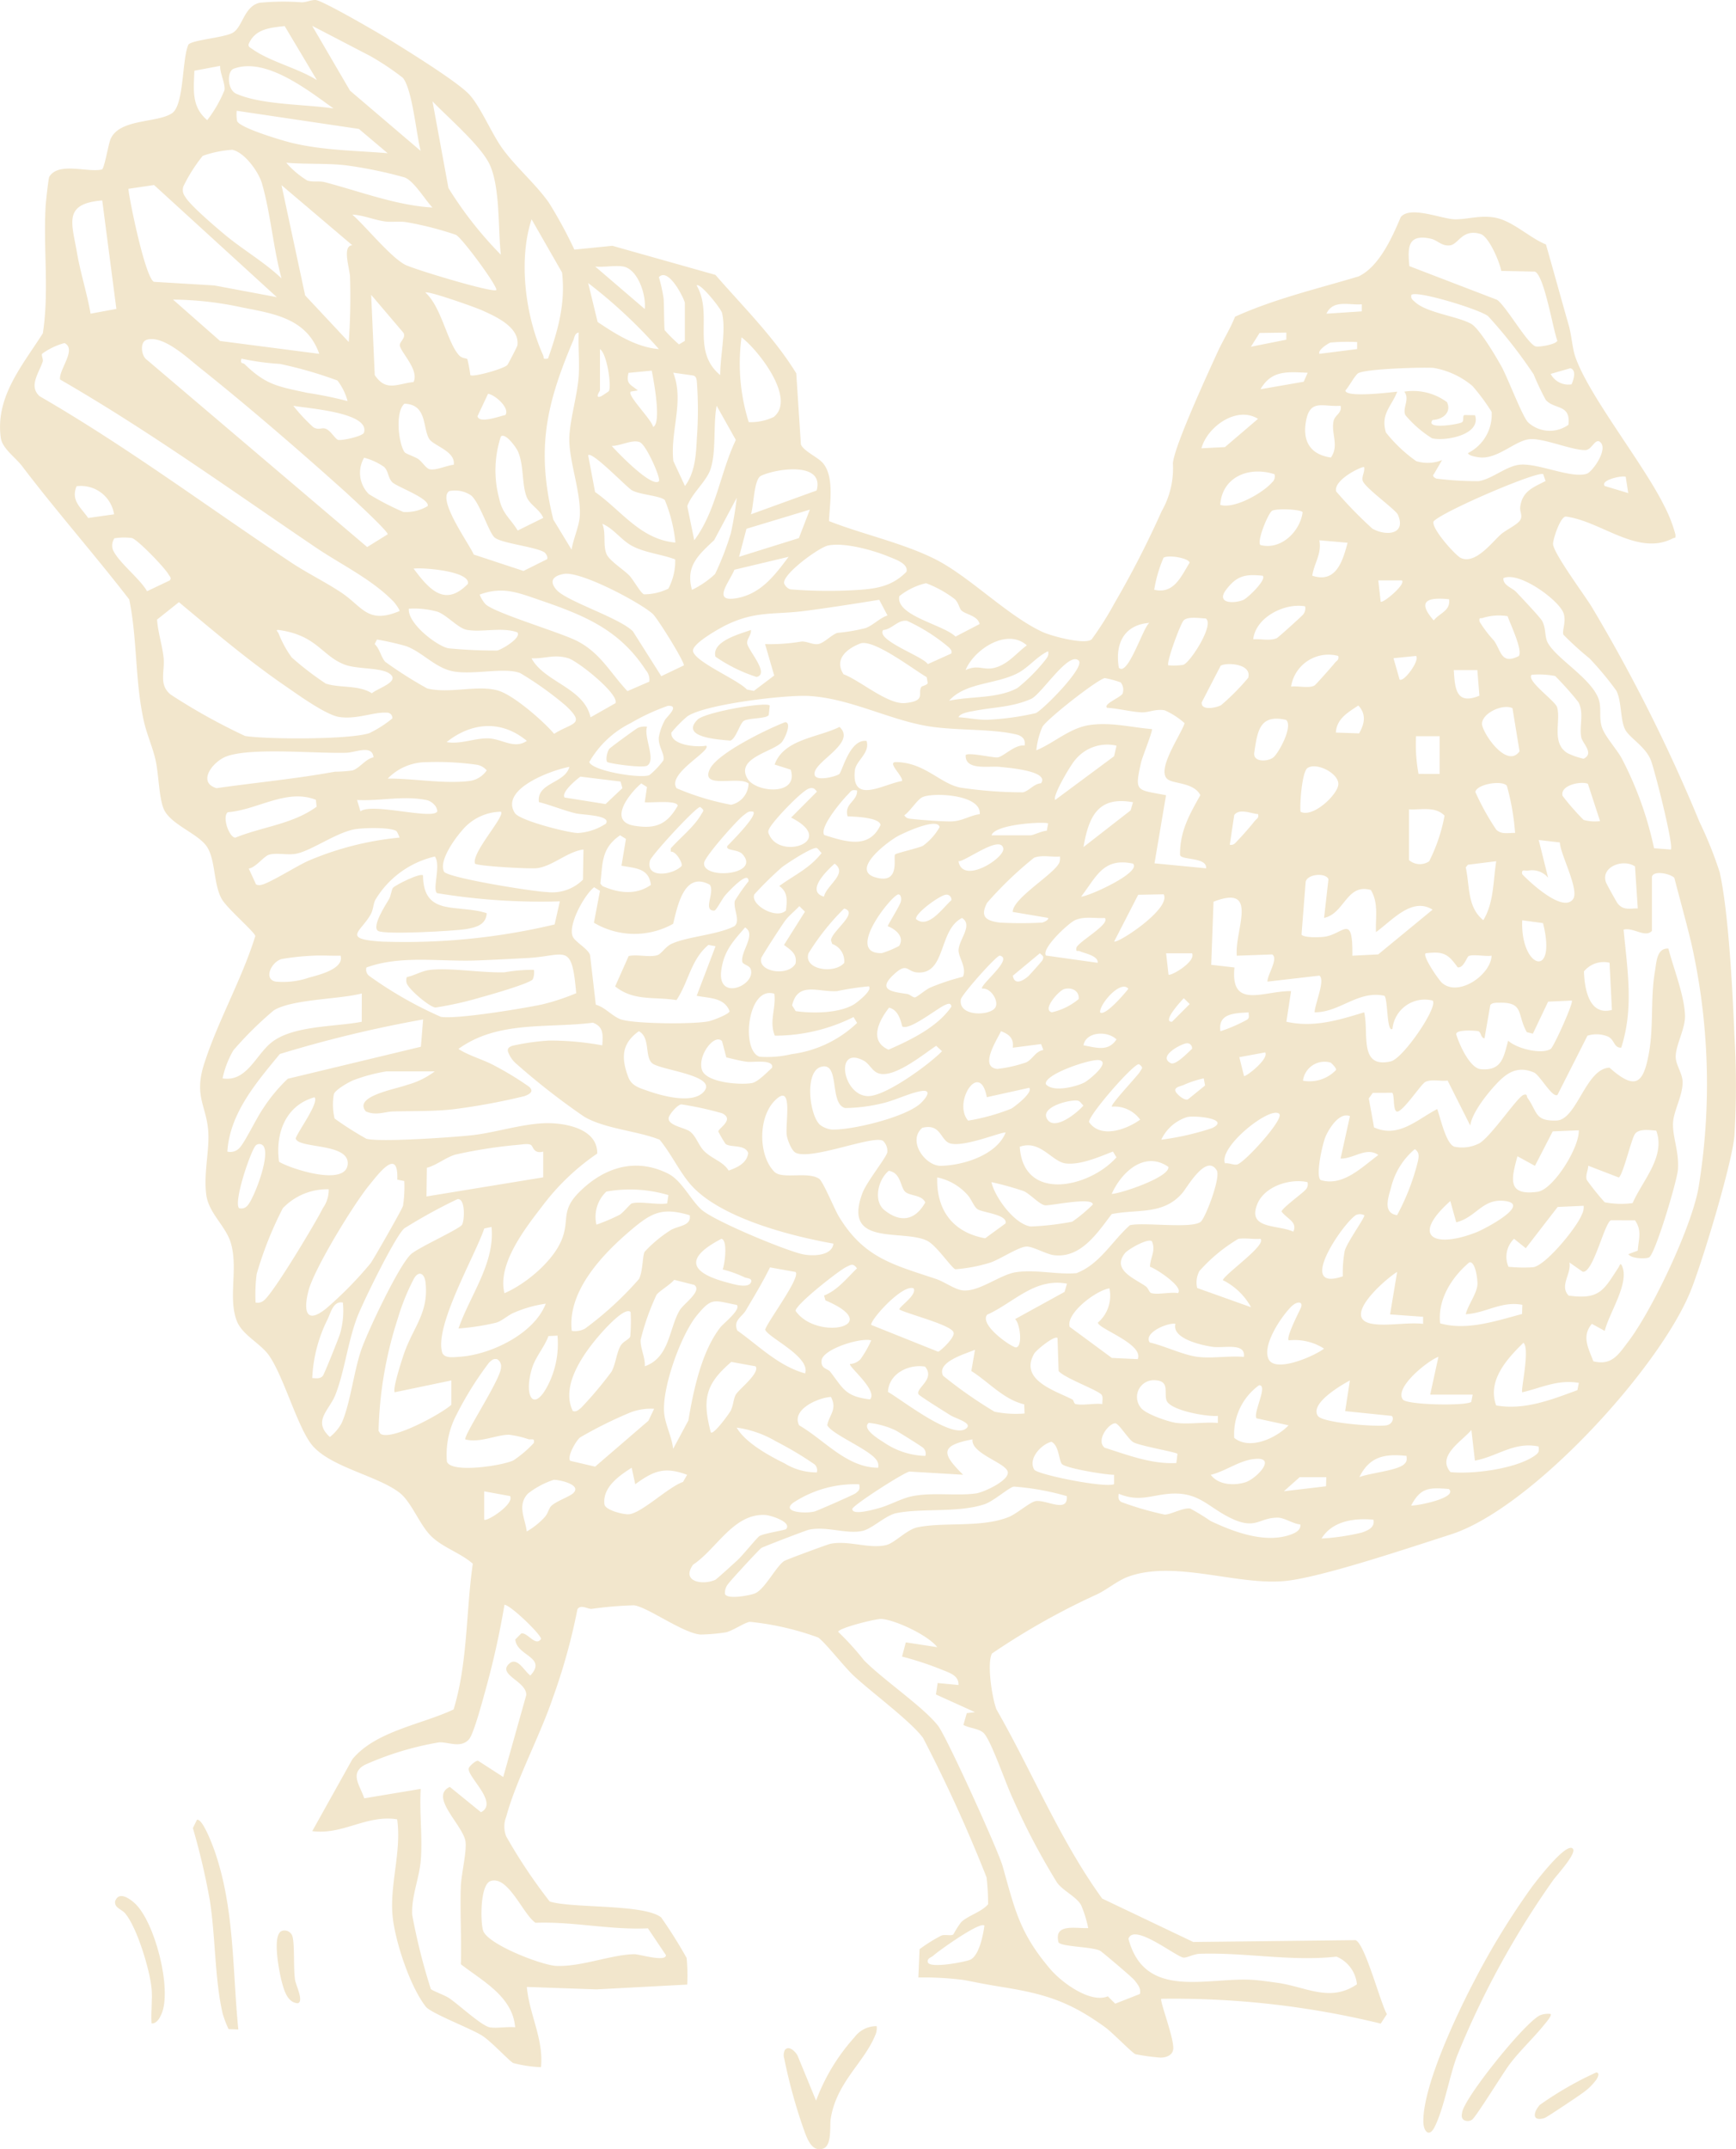 <svg id="Gruppe_185" data-name="Gruppe 185" xmlns="http://www.w3.org/2000/svg" xmlns:xlink="http://www.w3.org/1999/xlink" width="187.971" height="232.587" viewBox="0 0 187.971 232.587">
  <defs>
    <clipPath id="clip-path">
      <rect id="Rechteck_60" data-name="Rechteck 60" width="187.971" height="232.587" fill="#f2e6cc"/>
    </clipPath>
  </defs>
  <g id="Gruppe_185-2" data-name="Gruppe 185" clip-path="url(#clip-path)">
    <path id="Pfad_3435" data-name="Pfad 3435" d="M62.192,27.012l4.115-.412,11.158,3.147C80.477,33.21,83.8,36.471,86.218,40.4l.5,7.669c.2.686,1.81,1.4,2.346,2,1.322,1.473.767,4.478.7,6.323,3.667,1.441,8.06,2.377,11.554,4.152,3.691,1.876,7.767,6.089,11.565,7.845.947.438,4.585,1.424,5.321.8a34.8,34.8,0,0,0,2.471-3.912,104.8,104.8,0,0,0,5.109-9.959A9.341,9.341,0,0,0,127,50.165c.088-1.766,3.841-9.886,4.828-12.045.595-1.3,1.37-2.516,1.9-3.846,4.278-1.938,8.889-3.015,13.387-4.364,2.232-1.076,3.628-4.224,4.559-6.423,1.045-1.254,4.473.232,5.867.246,1.352.014,2.681-.463,4.279-.193,1.937.327,3.773,2.19,5.573,2.914.831,2.9,1.627,5.816,2.46,8.718.307,1.067.394,2.473.7,3.384,1.412,4.186,7.367,11.573,9.634,16.161a15.086,15.086,0,0,1,1.226,3.133c.022.493-.032.281-.318.427-3.78,1.931-7.793-1.916-11.555-2.375-.621.042-1.388,2.48-1.379,2.954.02.993,3.4,5.526,4.167,6.783a177.8,177.8,0,0,1,11.687,23.3,42.252,42.252,0,0,1,2.194,5.468c.973,4.409,1.39,12.849,1.59,17.565a92.776,92.776,0,0,1,0,10.977c-.306,3.147-3.467,13.587-4.727,16.726-3.366,8.379-17.274,23.594-25.979,26.377-4.313,1.379-13.645,4.533-17.717,5.013-5.256.62-12.144-2.329-17.274-.418-1.071.4-2.208,1.345-3.253,1.856a77.124,77.124,0,0,0-11.441,6.435c-.57,1.086.017,4.838.484,6.044,3.889,6.777,6.86,14.136,11.45,20.474l9.861,4.7,17.566-.2c1.023.352,2.705,6.825,3.4,8.008l-.665,1.023a94.456,94.456,0,0,0-23.76-2.685c-.21.187,1.442,4.391,1.288,5.482-.093.658-.8.889-1.384.882a22.756,22.756,0,0,1-2.711-.368c-.383-.171-2.49-2.347-3.24-2.89-3.882-2.816-6.524-3.633-11.2-4.382-1.6-.257-2.571-.449-4.1-.754A34.014,34.014,0,0,0,99.438,214l.131-3.064a16.989,16.989,0,0,1,2.361-1.473c.4-.152.984.055,1.29-.113a11.146,11.146,0,0,1,.842-1.328c.772-.743,2.177-1.085,2.927-1.944a24.648,24.648,0,0,0-.164-2.912,160.812,160.812,0,0,0-6.876-15.088c-1.31-1.8-5.648-4.99-7.539-6.763-1.027-.962-3.007-3.518-3.811-4.106a30.4,30.4,0,0,0-7.389-1.7c-.589.062-1.88.988-2.644,1.144a20.569,20.569,0,0,1-2.717.232c-1.9-.141-5.787-3.019-7.216-3.164a41.407,41.407,0,0,0-4.565.386c-.456.026-1.183-.513-1.545.038a64.515,64.515,0,0,1-2.664,9.594c-1.374,4.068-4.01,8.98-5.039,12.842a2.876,2.876,0,0,0-.007,2.15,57.72,57.72,0,0,0,4.708,7.044c2.485.765,10.2.246,12.069,1.722a51.816,51.816,0,0,1,2.76,4.392,20.559,20.559,0,0,1,.063,2.876l-9.823.52-7.545-.265c.261,2.96,1.833,5.63,1.533,8.683a13.444,13.444,0,0,1-3-.448c-.407-.175-2.353-2.326-3.4-2.981-1.26-.785-5.509-2.4-6.074-3.119-1.7-2.17-3.291-6.968-3.584-9.7-.367-3.433.982-7.062.485-10.573-3.294-.534-5.884,1.716-9.194,1.277l4.346-7.783c2.532-3.058,7.543-3.762,10.959-5.387,1.542-5.065,1.329-10.537,2.078-15.768-1.333-1.175-3.221-1.73-4.5-2.975s-2.121-3.7-3.451-4.722c-2.324-1.788-7.25-2.714-9.319-4.982-1.624-1.78-3.11-7.38-4.755-9.8-.946-1.394-2.954-2.241-3.552-3.854-.918-2.482.172-5.6-.609-8.33-.538-1.878-2.4-3.241-2.67-5.247-.287-2.111.256-4.408.232-6.361-.039-3.189-1.67-4.1-.452-7.862,1.523-4.714,4.055-9.068,5.529-13.794-.126-.491-3.091-3.007-3.651-4.032-.893-1.637-.65-4.149-1.562-5.589-.944-1.487-4.052-2.447-4.735-4.2-.5-1.3-.514-3.743-.865-5.264-.323-1.4-.928-2.719-1.245-4.118-.986-4.362-.7-8.852-1.594-13.219C10.2,59.961,6.134,55.364,2.383,50.431c-.718-.944-2.145-1.9-2.3-3.062-.6-4.438,2.349-7.82,4.556-11.3.7-4.539.034-9.183.3-13.748.027-.472.306-3.033.394-3.181.991-1.658,4.145-.437,5.709-.8.281-.18.69-2.728.929-3.285.96-2.235,5.05-1.723,6.653-2.8,1.328-.889,1.067-5.853,1.774-7.421.4-.526,3.882-.742,4.824-1.3,1.067-.637,1.2-2.853,2.894-3.235A26.784,26.784,0,0,1,32.664.251c.529,0,1.022-.269,1.5-.251.759.029,7.156,3.765,8.3,4.474,1.865,1.155,7.019,4.35,8.321,5.725,1.231,1.3,2.424,4.22,3.6,5.851,1.478,2.055,3.645,3.876,5.068,5.914a48.754,48.754,0,0,1,2.739,5.048M34.311,8.667,30.821,2.82c-1.595.188-3.185.3-3.887,1.93-.1.325.182.411.392.562,1.9,1.356,4.962,2.077,6.985,3.356m11.237,7.662c-.47-1.759-.886-6.612-1.925-7.906A29.077,29.077,0,0,0,40.1,6.069L33.8,2.794,37.9,9.811Zm-21.708-9.2-2.795.524c-.067,2.056-.34,3.889,1.392,5.347a13.756,13.756,0,0,0,1.868-3.237c.116-.708-.508-1.85-.466-2.633M36.1,11.73C33.37,9.784,28.786,6.137,25.3,7.439c-.729.272-.716,2.251.272,2.7,2.719,1.224,7.529,1.14,10.534,1.6M54.232,27.566c-.314-2.77-.062-7.161-1.173-9.679-.916-2.076-4.6-5.206-6.228-6.922l1.725,9.381a40.861,40.861,0,0,0,5.676,7.219M41.976,16.582l-3.115-2.629L25.632,11.988a3.964,3.964,0,0,0,.041,1.106c.266.758,5.044,2.164,6.033,2.395,3.442.8,6.777.8,10.27,1.093M30.481,30.12c-.895-3.284-1.182-7.031-2.116-10.268-.367-1.273-1.886-3.363-3.213-3.644a11.9,11.9,0,0,0-3.2.658,17.142,17.142,0,0,0-2.091,3.294,1.168,1.168,0,0,0,.182,1.113c.473.893,3.372,3.349,4.305,4.127,1.971,1.64,4.256,2.948,6.131,4.721m16.347-7.664c-.791-.818-1.978-2.844-3-3.251a46.167,46.167,0,0,0-6.35-1.313c-2-.241-4.432-.105-6.481-.283a9.556,9.556,0,0,0,2.283,1.928c.631.2,1.286.02,1.87.172,3.817.994,7.756,2.524,11.681,2.746m-16.856,9.7L16.681,20.022l-2.779.411c.142,1.434,1.853,9.682,2.773,10.066l6.525.39Zm8.17-5.621-7.662-6.5,2.56,11.933,4.723,5.046a69.463,69.463,0,0,0,.137-7.033c-.027-.931-.891-3.359.242-3.442M12.6,33.43,11.07,21.69c-4.261.349-3.293,2.407-2.732,5.674.378,2.2,1.091,4.378,1.469,6.581Zm41.128-2.036c.292-.23-3.657-5.614-4.36-5.981a35.954,35.954,0,0,0-5.283-1.357c-.828-.152-1.649.022-2.458-.1-1.181-.175-2.281-.671-3.479-.732,1.491,1.314,4.082,4.538,5.694,5.412.879.478,9.481,3.072,9.885,2.755M59.34,38.8c1.089-3.094,1.9-5.953,1.519-9.307l-3.3-5.76c-1.452,4.414-.672,10.482,1.249,14.707.136.3-.121.462.533.359m103.211-9.481c-.164-.969-1.347-3.732-2.253-4-1.962-.585-2.362,1.1-3.281,1.232-.9.129-1.376-.564-2.085-.717-2.5-.539-2.529.883-2.329,2.968l9.5,3.646c.976.685,3.32,4.817,4.176,5.039.389.1,2.244-.225,2.346-.62-.47-1.2-1.422-7.125-2.444-7.474ZM69.811,33.44c.176-1.517-.751-4.392-2.411-4.611-.9-.118-2.016.108-2.95.016Zm4.344,3.448V32.8c0-.337-1.743-3.947-2.813-2.806a16.533,16.533,0,0,1,.51,2.3c.058.554.048,3.255.122,3.438A15.653,15.653,0,0,0,73.52,37.27Zm-2.809.891a54.1,54.1,0,0,0-7.66-7.148l1.022,4.211c1.984,1.336,4.219,2.743,6.638,2.937m6.638,2.812c-.012-2.021.647-4.752.2-6.715-.109-.482-2.395-3.331-2.755-2.988,1.842,3.18-.651,7.031,2.551,9.7M54.932,39.5c.084-.085,1.075-2,1.091-2.121.27-1.97-2.345-3.127-3.84-3.8-.763-.345-5.843-2.137-6.121-1.921,1.727,1.549,2.326,5.257,3.6,6.744.363.425.831.339.94.46a13.992,13.992,0,0,1,.325,1.73c.261.259,3.589-.664,4.005-1.089m-10.16,1.846c.655-1.327-1.43-3.255-1.48-3.988-.027-.4.728-.824.374-1.37L40.19,31.909l.386,8.677c1.216,1.835,2.427.944,4.2.76m108.045-9.437c-.089.408.126.526.382.765,1.258,1.177,4.553,1.535,6.071,2.357.9.489,2.714,3.57,3.3,4.622.676,1.224,2.289,5.482,2.887,6.052a3.461,3.461,0,0,0,4.366.264c.266-2.264-1.506-1.617-2.452-2.688a28.387,28.387,0,0,1-1.315-2.771,51.992,51.992,0,0,0-4.935-6.3c-.957-.746-7.717-2.809-8.3-2.3M34.567,38.292c-1.34-3.825-4.875-4.342-8.378-5.027a36.271,36.271,0,0,0-7.454-.844L23.829,36.9ZM147.455,32.93c-1.4.114-3.107-.542-3.833,1.018l3.832-.254ZM61.893,59.488c.17-1.167.833-2.547.889-3.694.121-2.5-1.125-5.791-1.139-8.18-.012-1.962.874-4.784,1.017-6.9.1-1.562-.069-3.16,0-4.723-.441.071-.444.508-.579.824-2.947,6.939-4.053,11.793-2.167,19.419Zm77.389-23.493-2.9.04-.935,1.489,3.832-.765Zm-55.491,9.12c2.427-1.984-1.676-7.223-3.5-8.61a21.185,21.185,0,0,0,.781,9.175,5.737,5.737,0,0,0,2.722-.565m-67.957-8.32c-.7.237-.557,1.733.077,2.151L39.758,59.2l2.219-1.378c.075-.316-4-4.062-4.594-4.6-4.915-4.42-10.556-9.287-15.717-13.4-1.372-1.093-4.038-3.637-5.832-3.036M6.5,41.066c-.131-1.084,1.837-3.263.488-3.941a7.317,7.317,0,0,0-2.425,1.154c-.108.19.143.6.064.842-.4,1.238-1.571,2.69-.318,3.769,9.434,5.447,18.164,11.971,27.22,17.983,1.713,1.138,3.734,2.125,5.428,3.255,2.325,1.551,2.844,3.447,6.3,2,.071-.094-.464-.841-.637-1.019-2.378-2.448-5.7-4.015-8.434-5.868C25.041,53.053,16.072,46.579,6.5,41.066m140.446-4.049a20.606,20.606,0,0,0-2.884.053c-.166.048-1.4.777-1.2,1.221l4.083-.515Zm-81.982.765v4.469c0,.043-.635.94.123.635.047-.018.814-.517.84-.562.311-.525-.2-4.055-.963-4.543m-28.423,3.4a43.681,43.681,0,0,0-6.243-1.8,27.422,27.422,0,0,1-4.151-.571c-.18.6.178.441.324.583,2.338,2.287,3.674,2.442,6.822,3.122a41.808,41.808,0,0,1,4.342.892,6.283,6.283,0,0,0-1.093-2.224m122.41,7.845a4.646,4.646,0,0,0,2.558-4.458,22.058,22.058,0,0,0-2.074-2.8,8.9,8.9,0,0,0-4.178-1.952c-1.171-.1-7.606.092-8.237.6-.36.289-.966,1.428-1.344,1.84.039.8,4.823.207,5.611.127-.627,1.624-1.821,2.4-1.223,4.417a15.814,15.814,0,0,0,3.279,3.1,4.163,4.163,0,0,0,2.8-.115l-.894,1.536c-.24.168.145.434.293.473a35.946,35.946,0,0,0,4.547.273c1.522-.226,3.054-1.713,4.607-1.791,2.036-.1,5.435,1.512,7.109.993.623-.194,2.532-2.876,1.32-3.525-.515-.11-.81.95-1.47.96-1.539.023-4.638-1.375-6.133-1.167s-3.272,2.04-5.122,1.971c-.217-.007-1.436-.149-1.443-.487m11.21-7.433c.211-.478.565-1.545-.136-1.741l-2.131.615a2.166,2.166,0,0,0,2.267,1.126m-99.6-1.481-2.514.242c-.289,1.224.22,1.24,1.005,1.9l-.767.127c-.427.4,2.3,3.05,2.426,3.829.942-.416.051-5.1-.151-6.1m3.6,12.486c1.113-1.5,1.193-3.384,1.291-5.223a41.485,41.485,0,0,0-.01-6.14c-.055-.293-.083-.522-.426-.6l-2.127-.3c1.221,3.1-.35,6.364.014,9.561Zm67.426-12.256c-2.145-.082-3.9-.322-5.107,1.784l4.678-.811ZM54.725,44.913c.511-.744-1.122-2.2-1.88-2.294L51.7,45.042c.2.849,2.436-.026,3.029-.129m-5.6,5.38c.226-1.479-2.229-2.056-2.67-2.817-.713-1.232-.2-3.7-2.663-3.789-1.065.9-.613,4.467.034,5.268.13.161,1.075.462,1.453.719.41.279.827.99,1.221,1.1.66.175,1.9-.419,2.624-.477M31.76,43.914a18.988,18.988,0,0,0,2.164,2.319c.586.355.9,0,1.341.165.549.2,1,1.077,1.333,1.2s2.685-.375,2.811-.781c.688-2.216-6.309-2.629-7.65-2.907M75.174,58.466c2.395-3.217,2.8-7.3,4.5-10.856l-2.076-3.7c-.4,2.047-.007,5.042-.7,6.956-.47,1.29-2,2.54-2.482,3.905Zm69.98-14.554c-1.85.149-3.242-.76-3.715,1.517-.466,2.246.393,3.765,2.67,4.08.913-1.3.007-2.556.285-3.934.135-.672.952-.874.76-1.662m-15.066,4.6,2.549-.13,3.578-3.057c-2.3-1.436-5.486.842-6.127,3.187M56.055,57.413l2.768-1.368c-.363-.912-1.463-1.413-1.8-2.281-.54-1.394-.278-3.435-.948-4.927-.191-.424-1.333-2.029-1.839-1.607a11.72,11.72,0,0,0-.191,6.7c.36,1.689,1.174,2.115,2.009,3.48m15.29-5.33c.257-.248-1.344-3.9-2.05-4.22-.788-.354-2.156.421-3.056.392.587.682,4.341,4.565,5.106,3.827m1.788,6.64a16.289,16.289,0,0,0-1.144-4.6c-.484-.474-2.677-.573-3.545-1.052-.587-.323-4.333-4.271-4.758-3.8l.748,3.975c2.864,2.02,4.924,5.142,8.7,5.473M39.427,49.531a3.238,3.238,0,0,0,.518,3.945A29.59,29.59,0,0,0,43.662,55.4a4.54,4.54,0,0,0,2.654-.637c.185-.843-3.286-2.055-3.82-2.56-.488-.462-.418-1.188-.892-1.662a6.765,6.765,0,0,0-2.177-1.009m108.28,1.022c-.143-.158-3.358,1.356-3.029,2.627A45.069,45.069,0,0,0,148.59,57.2c1.448.839,3.705.673,2.779-1.485-.244-.569-3.461-2.834-3.8-3.642-.187-.449.248-1.024.134-1.525M88.426,53.078c.865-3.179-4.439-2.358-6.033-1.584-.77.374-.77,3.254-1.086,4.164ZM138,51.32c-2.73-.89-5.668.257-5.875,3.316,1.547.482,4.655-1.32,5.61-2.434A.847.847,0,0,0,138,51.32m29.1,0c-.49-.426-10.79,3.971-11.869,5.093-.326.7,2.347,3.689,2.947,3.969,1.568.729,3.381-1.71,4.335-2.554.548-.485,1.741-1.015,2.074-1.521s-.053-.9.022-1.465c.226-1.677,1.364-2.082,2.74-2.786Zm8.927.273c-.411-.156-2.767.347-2.274,1l2.551.768ZM12.351,55.658A3.625,3.625,0,0,0,8.29,52.62c-.641,1.561.478,2.293,1.255,3.435Zm41.181,2.491c-.621-.588-1.552-3.662-2.5-4.519a3.107,3.107,0,0,0-2.377-.488c-1.394.871,2.18,5.749,2.638,6.868l5.391,1.777,2.548-1.27c.139-.194-.12-.657-.33-.775-1.082-.6-4.7-.961-5.366-1.593m21.393,5.683a10.064,10.064,0,0,0,2.5-1.715A31.627,31.627,0,0,0,79.137,57.7a37.709,37.709,0,0,0,.635-3.831l-2.44,4.58c-1.7,1.6-3.129,2.817-2.407,5.379M87.69,55.15l-6.864,2.072-.8,3.033L86.5,58.233Zm53.355.275c-.216-.319-2.864-.417-3.3-.153s-1.678,3.3-1.275,3.708c2.25.589,4.319-1.491,4.575-3.555M73.108,60.535c-1.463-.545-3.2-.71-4.585-1.414-1.245-.635-2.051-1.916-3.306-2.439.429,1.054.046,2.246.448,3.254.3.743,1.832,1.675,2.491,2.361.4.413,1.228,1.909,1.575,2.02a6.084,6.084,0,0,0,2.636-.613,6.377,6.377,0,0,0,.742-3.169M12.39,58.251a1.406,1.406,0,0,0-.173,1.224c.572,1.356,2.923,3.122,3.706,4.506l2.444-1.163c.26-.27,0-.439-.123-.662-.371-.684-3.381-3.821-3.983-3.936a6.737,6.737,0,0,0-1.871.032m133.525.482-3.06-.266c.287,1.453-.57,2.489-.765,3.83,2.578.863,3.294-1.577,3.825-3.564m-56.251.3c-1,.208-5,3.135-4.756,4.106a1.093,1.093,0,0,0,.665.636,50.644,50.644,0,0,0,7.364.063c2.061-.135,3.709-.434,5.208-1.959.267-.887-1.291-1.382-1.893-1.633-1.678-.7-4.827-1.58-6.588-1.213m-4.271,1.221-5.872,1.4c-.606,1.429-2.463,3.563.264,3.074,2.62-.471,4.114-2.483,5.608-4.478m39.585,3.571c2.13.5,2.9-1.428,3.833-2.929-.113-.518-2.34-.874-2.827-.531a14.662,14.662,0,0,0-1.007,3.46M44.785,61.536c1.659,2.215,3.377,4.217,5.873,1.652.336-1.377-4.9-1.8-5.873-1.652m16.282.57c-1.108.185-1.675.731-.818,1.716,1.091,1.253,6.738,2.99,8.276,4.491l3.078,4.86,2.44-1.162c.14-.3-2.859-5.132-3.374-5.586-1.447-1.277-7.786-4.625-9.6-4.32m75.659.2c-1.9-.2-2.821,0-3.969,1.519-1.11,1.471.794,1.534,1.862,1.1.465-.191,2.545-2.186,2.107-2.614m44.185,29.625c.351-.352-1.762-8.689-2.174-9.7-.612-1.5-2.345-2.4-2.794-3.335-.516-1.074-.339-3.015-.938-4.17a33.836,33.836,0,0,0-2.9-3.482,34.428,34.428,0,0,1-2.82-2.558c-.179-.434.321-1.37.02-2.307-.446-1.389-4.8-4.6-6.524-3.815-.031.807.938,1.011,1.414,1.521.51.548,2.558,2.7,2.778,3.1.467.846.234,1.708.644,2.421.969,1.684,4.46,3.679,5.4,5.839.457,1.052.082,2.047.407,3.169.3,1.022,1.605,2.418,2.171,3.448a38.032,38.032,0,0,1,3.5,9.728ZM151.794,62.811l-2.554,0,.258,2.3c.234.216,2.752-1.874,2.3-2.3M104.1,66.063c-.241-.246-.282-.785-.7-1.212a12.057,12.057,0,0,0-3.13-1.739,7.263,7.263,0,0,0-2.891,1.4c-.446,2.119,4.82,3.1,6.082,4.38l2.609-1.359c-.2-.923-1.533-1.031-1.966-1.475m-33.8,7.708a1.57,1.57,0,0,0-.378-1.244C67.055,68.1,63.2,66.568,58.384,64.918c-2.3-.789-3.989-1.484-6.447-.573a3.415,3.415,0,0,0,.627,1.03c.945.944,7.916,3,9.84,3.951,2.592,1.288,3.619,3.424,5.534,5.466ZM96.1,66.608l-.9-1.7c-2.706.434-5.428.866-8.148,1.216-3.132.4-5.168-.02-8.265,1.44-.748.352-3.954,2.115-3.744,2.929.305,1.181,4.823,3.045,5.832,4.124l.754.15,2.2-1.665-.987-3.4a20.51,20.51,0,0,0,3.956-.28c.594-.022,1.193.356,1.77.28.644-.084,1.513-1.056,2.125-1.217a19.125,19.125,0,0,0,3.053-.522c.85-.335,1.481-1.07,2.354-1.361m60.8-1.753c-2.368-.243-3.495.2-1.66,2.293.656-.836,1.83-1.016,1.66-2.293m-137.525.314-2.368,1.885c.092,1.368.544,2.711.7,4.062.18,1.559-.577,2.979.788,4.065a65.422,65.422,0,0,0,8.043,4.472c2.384.372,11.3.405,13.452-.309a12.123,12.123,0,0,0,2.494-1.594.576.576,0,0,0-.61-.622c-1.448-.083-3.2.744-5.114.474-1.467-.205-4.637-2.516-6-3.452-3.972-2.734-7.689-5.9-11.389-8.98m121.945.453c-2.276-.4-5.372,1.223-5.619,3.572.784-.08,1.829.2,2.55-.13.173-.079,2.715-2.383,2.83-2.534a1.027,1.027,0,0,0,.238-.908m-85.3,2.81c-1.709-.6-3.836.036-5.479-.269-.911-.169-2.18-1.607-3.153-1.955a9.288,9.288,0,0,0-3.115-.33c-.144,1.591,3.018,4.025,4.271,4.282a51.792,51.792,0,0,0,5.276.244c.409-.048,2.7-1.365,2.2-1.971m107.223-1.747a5.86,5.86,0,0,0-2.666.185c-.256.1-.45-.127-.363.414a12.783,12.783,0,0,0,1.545,2.033c.8,1.1.759,2.663,2.7,1.682.453-.622-.938-3.488-1.211-4.314m-32.688.248c-.653-.022-1.949-.246-2.395.212-.339.348-1.915,4.6-1.653,4.859a6.955,6.955,0,0,0,1.609-.052c.745-.215,3.432-4.392,2.439-5.019m-27.545,3.79c.087-.352-.072-.421-.244-.643a20,20,0,0,0-4.545-2.888c-.994-.16-1.607.907-2.6.994-.775,1.115,4.3,2.83,4.84,3.687Zm21.454-3.313c-2.753.2-3.75,2.254-3.319,4.849.986,1.044,2.68-4.536,3.319-4.849M31.593,71.151a32.459,32.459,0,0,0,3.685,2.826c1.5.5,3.546.122,4.992,1.051.551-.536,3.311-1.311,1.784-2.209-.988-.581-3.432-.4-4.726-.892-2.467-.94-3-3.13-7-3.73-.634-.1-.262.1-.141.4a11.4,11.4,0,0,0,1.405,2.555M40.822,69.2l-.254.5c.558.52.666,1.379,1.149,1.924A45.589,45.589,0,0,0,46.251,74.5c2.452.606,5.443-.418,7.684.233,1.667.485,4.909,3.309,6.063,4.678,1.956-1.231,3.492-.959,1.253-3.054a36.458,36.458,0,0,0-4.915-3.513c-1.678-.665-5.007.208-7.223-.184-1.973-.349-3.4-2.122-5.169-2.747a31.189,31.189,0,0,0-3.122-.706m63.725,3.309c1.546-.713,1.989.229,3.571-.387,1.211-.473,2.037-1.529,3.065-2.292-2.128-1.907-5.71.423-6.635,2.679m-4.8,1.838c.077-.136.624-.182.707-.437l-.115-.639c-1.386-.794-5.782-4.186-7.2-3.635-1.451.563-2.851,1.692-1.805,3.323,1.821.679,4.78,3.3,6.672,3.117,2.29-.226,1.34-1.017,1.744-1.73m3.011,1.482c2.35-.509,5.273-.208,7.419-1.389a19.248,19.248,0,0,0,2.937-2.937c.254-.347.474-.534.368-1.034-1.239.578-2.133,1.788-3.342,2.4-2.377,1.206-5.621.972-7.381,2.96m-38.817,1.79L66.635,76.1c.456-.963-4.071-4.565-5.109-4.871-1.549-.457-2.431.061-3.972.014,1.381,2.58,5.7,3.191,6.388,6.382M144.9,70.984a4.1,4.1,0,0,0-5.106,3.317c.7-.1,1.973.224,2.551-.127.139-.085,1.958-2.142,2.174-2.424.2-.256.5-.324.38-.767m8.43,0-2.443.246.658,2.306c.463.339,2.226-2.1,1.785-2.552m-36.523.511c-1.092-1.085-4.037,3.654-5.174,4.146-2.109.913-3.954.861-6.121,1.285-.449.089-1.546.223-1.728.695,1.107.063,2.063.3,3.2.268a29.466,29.466,0,0,0,5.161-.713c.732-.3,5.376-4.969,4.66-5.681m15.365.551-2.049,3.962c-.089.923,1.517.608,2.1.305a24.932,24.932,0,0,0,2.933-2.96c.434-1.562-2.393-1.683-2.988-1.307m27.8.472-2.552,0c.128,2.033.246,3.8,2.774,2.773Zm5.877.509c-.626.612,2.555,2.825,2.756,3.5.44,1.48-.666,3.9,1.144,4.985a7.644,7.644,0,0,0,1.722.594c1.2-.554-.122-1.664-.248-2.322-.232-1.217.325-2.575-.3-3.788a33.462,33.462,0,0,0-2.527-2.836,8.9,8.9,0,0,0-2.547-.133m-44.5.822a10.215,10.215,0,0,0-1.724-.468c-.859.192-6.262,4.427-6.751,5.283a8.505,8.505,0,0,0-.655,2.535c1.965-.82,3.642-2.442,5.81-2.743,2.3-.319,4.44.257,6.7.446.141.124-1.037,3.035-1.158,3.566-.749,3.295-.53,2.967,2.692,3.587l-1.248,7.373,5.587.54c.109-1.243-2.681-.851-2.822-1.444-.039-2.529,1.024-4.387,2.2-6.476-.692-1.328-2.717-1.213-3.455-1.658-1.5-.9,1.407-4.924,1.744-6.132a8.323,8.323,0,0,0-2.144-1.387c-.982-.185-1.748.255-2.515.218-1.157-.055-2.544-.432-3.731-.487-.464-.4,1.46-1.12,1.676-1.535a1.262,1.262,0,0,0-.2-1.217m-10.41,6.836c.137-.714-.294-1.069-.949-1.218-2.771-.633-6.606-.385-9.579-.892-4.214-.717-8.417-3.006-12.83-3.259-2.5-.144-11.214.888-13.145,2.2a12.989,12.989,0,0,0-1.741,1.767c-.111,1.379,2.807,1.615,3.766,1.41.624.556-4.275,3.016-3.2,4.608a28.157,28.157,0,0,0,5.9,1.79,2.4,2.4,0,0,0,1.892-2.3c-1.043-.872-5.232.673-4.2-1.543.81-1.744,6.3-4.387,8.174-5.1.754.067-.078,1.839-.377,2.172-.925,1.035-5.057,1.7-3.71,3.949.911,1.519,5.582,1.892,4.678-.978l-1.743-.555c1.009-2.77,4.692-2.9,7.027-4.072,1.956,1.8-3.085,3.858-2.684,5.217.2.693,2.23.162,2.639-.1.332-.213,1.118-3.84,2.977-3.6.4,1.32-1.165,2.131-1.274,3.212-.375,3.708,3.1,1.46,5.108,1.126.153-.514-1.7-2.065-.636-2.049,3.087.046,4.731,2.311,6.948,2.761a46,46,0,0,0,6.786.513c.668-.154,1.185-.936,1.956-.98.965-1.365-3.781-1.693-4.46-1.773-1.137-.134-3.789.435-3.7-1.278.314-.326,2.92.3,3.439.251.648-.058,1.911-1.449,2.946-1.277M72.293,76.391a23.248,23.248,0,0,0-4.016,1.866A10.559,10.559,0,0,0,63.8,82.475c.411.986,5.621,1.812,6.525,1.4a8.624,8.624,0,0,0,1.5-1.583c.189-.685-.564-1.473-.491-2.494a6.012,6.012,0,0,1,.678-1.9c.188-.331,1.659-1.59.286-1.511m74.862,2.977c.587-1.025.811-2.064-.083-3.015-1.112.743-2.345,1.417-2.431,2.928Zm16.607-2.729c-1.064-.488-3.194.5-3.3,1.636-.078.877,2.678,5.017,4.066,3.032Zm-24.511,1.27c-2.874-.652-3.1,1.21-3.446,3.541-.16,1.068,1.478,1,2.069.514s2.159-3.372,1.378-4.055M57.043,80.174c-2.728-2.269-5.951-2.039-8.685.13,1.467.274,3.023-.43,4.469-.4,1.524.027,2.832,1.217,4.216.273m98.838-.507h-2.555a17.517,17.517,0,0,0,.269,4.074l2.286.013Zm-34.988,1.022a4.465,4.465,0,0,0-4.468,1.534c-.476.517-2.5,3.917-2.17,4.34l6.378-4.73ZM40.442,81.96c-.118-1.41-1.97-.526-2.925-.5-3.321.106-10.136-.589-12.916.365-1.551.532-3.3,2.844-1.152,3.468,4.276-.611,8.582-1.008,12.8-1.78a15.164,15.164,0,0,0,1.908-.136c.767-.223,1.44-1.268,2.285-1.421m1.534,2.3c2.816-.024,6.02.595,8.816.264A2.669,2.669,0,0,0,52.7,83.369a1.791,1.791,0,0,0-1.16-.623,30.951,30.951,0,0,0-5.344-.267,5.843,5.843,0,0,0-4.218,1.782m19.665-1.272c-1.871.337-7.57,2.39-5.891,5,.522.81,5.693,2.12,6.8,2.159a6.145,6.145,0,0,0,3.059-1.02c.588-.918-2.527-.932-3.252-1.105-1.323-.316-2.681-.886-4.01-1.224-.259-2.121,2.817-2,3.3-3.806m79.171,4.851c1.346.7,4.03-1.861,4.091-2.96.066-1.184-2.336-2.428-3.335-1.773-.6.4-.855,3.923-.757,4.733M67.195,84.578l-4.348-.533c-.462.334-2.1,1.69-1.716,2.259l4.439.709,1.823-1.723Zm2.617,2.239.243-1.646-.619-.393c-1.246,1.039-3.689,4.094-.757,4.58,2.32.384,3.549-.146,4.7-2.159-.033-.654-2.974-.294-3.57-.382m94.242,3.321a25.99,25.99,0,0,0-.892-5.11c-.543-.631-3.258-.165-3.413.674A27.275,27.275,0,0,0,162,89.768c.562.578,1.324.345,2.058.369m7.876-5.32c-.826-.316-3.039.179-2.741,1.311a26.018,26.018,0,0,0,2.276,2.6,4.536,4.536,0,0,0,1.783.132Zm-84.321.508c-.769.213-3.979,3.574-4.33,4.378a.559.559,0,0,0,0,.614c1.184,2.8,7.436.711,2.375-1.84l2.8-2.81c-.266-.328-.391-.467-.844-.342m5.189.216c-.646-.13-.641.085-.981.422-.618.613-3.15,3.589-2.57,4.4,2.29.725,4.869,1.578,6.093-1.094-.13-.816-2.817-.9-3.564-.924-.413-1.4,1.07-1.6,1.022-2.808M34.282,87.3l-.081-.749c-3.185-1.246-6.289,1.087-9.533,1.345-.641.467.127,2.736.818,2.753,2.942-1.19,6.209-1.458,8.8-3.349m71.8.8c.185-2.177-5.267-2.376-6.271-1.8-.546.313-1.293,1.514-1.9,1.929.242.372.49.353.876.4,1.041.114,3.067.265,4.1.265,1.277,0,2.018-.62,3.195-.791m-58.742-.256c.036-.586-.628-1.159-1.157-1.266-2.524-.508-4.988.123-7.527-.007L39.03,87.8c1.238-.955,7.684.916,8.308.035m75.341-1.018c-3.811-.7-4.8,1.584-5.361,4.85l5.1-3.967ZM72.632,92.168l0-.363c.985-1.116,2.534-2.347,3.27-3.629.257-.449.426-.46-.087-.846-.4-.068-5.294,5.23-5.441,5.812-.5,1.973,2.493,1.554,3.422.579.169-.28-.609-1.641-1.16-1.552m79.929-4.584v5.491a1.8,1.8,0,0,0,2.179.135,18.164,18.164,0,0,0,1.669-4.947c-1.041-1.043-2.515-.6-3.848-.679m-98.328.257a5.569,5.569,0,0,0-4.216,2.039c-.819.927-2.565,3.354-1.92,4.48.731.7,9.656,2.128,11.107,2.173a4.714,4.714,0,0,0,3.914-1.34l.054-3.266c-1.742.236-3.3,1.782-5,2.02-.755.105-6.552-.217-6.747-.495-.39-1.192,3.3-5.129,2.809-5.611m27.327,0c-.516-.111-.682.113-1.032.37-.725.532-4.224,4.48-4.295,5.164-.189,1.834,6.18,1.341,4.167-.928-.524-.591-1.878-.342-1.646-.9.432-.456,3.254-3.258,2.806-3.706m54.655.256c-.749-.043-1.994-.663-2.579.1l-.483,3.217c.448.09.63-.231.9-.506.475-.491,1.373-1.511,1.785-2.045.2-.256.493-.325.381-.765m-39.3,4.368c.13-.149,2.567-.7,3.017-.94a6.457,6.457,0,0,0,1.8-2.022c-.227-1.074-3.8.6-4.432.927-1.137.592-5.27,3.7-2.534,4.51,2.781.825,1.906-2.2,2.144-2.476m10.442-2.072h4.214c.316,0,1.288-.5,1.766-.487l.151-.789c-.225-.233-5.759.035-6.131,1.275m-64.425-.448c-.662-.454-3.657-.366-4.543-.2-2.022.373-4.645,2.3-6.3,2.636-.954.194-2.1-.132-2.952.112-.6.173-1.424,1.38-2.206,1.5l.789,1.716a.777.777,0,0,0,.571.046c.868-.162,3.91-2.086,5.088-2.6a33.1,33.1,0,0,1,9.877-2.513,3.331,3.331,0,0,0-.322-.7m24.356,3.742.482-2.9-.633-.391c-2.059,1.421-1.862,2.967-2.141,5.215l.215.272c1.732.76,3.629,1.029,5.262-.119-.223-1.845-1.722-1.793-3.184-2.076M168.9,91.169,166.61,90.9l1.017,4.086a2.258,2.258,0,0,0-2.169-.77c-.383.027-.743-.19-.636.384.81.867,4.419,4.227,5.507,2.7.711-.995-1.392-4.869-1.432-6.137M103.781,93.2c.46,2.6,5.073-.381,4.852-1.4-.325-1.5-4.121,1.457-4.852,1.4M85.1,98.528c.129-1.043.224-2.006-.725-2.645C86,94.7,87.7,93.952,88.963,92.308c-.178-.138-.335-.434-.512-.524-.416-.212-3.294,1.68-3.8,2.079a38.379,38.379,0,0,0-2.971,2.921C81.2,97.9,84.071,99.549,85.1,98.528M47.08,92.691a10.178,10.178,0,0,0-6.431,4.675c-.243.45-.218,1.043-.493,1.55-1.042,1.914-3.246,2.7,1.171,2.98a70.007,70.007,0,0,0,18.727-1.854l.566-2.5a68.894,68.894,0,0,1-13.289-.887c-.557-.378.454-3.069-.251-3.967m61.17,7.151a41.771,41.771,0,0,0,4.6,0c.041,0,.746-.25.637-.508l-3.832-.644c-.006-1.517,4.655-4.175,5.072-5.4a1.694,1.694,0,0,0,.038-.6c-.893.087-1.955-.2-2.8.137a39.84,39.84,0,0,0-5.085,4.875c-.788,1.515-.121,1.946,1.371,2.138m53.76-6.639-3.068.38-.234.287c.455,2.081.144,4.279,1.9,5.716,1.16-1.908,1.057-4.237,1.4-6.383M89.218,97.032c.259-1.242,2.64-2.5,1.154-3.569-.881.778-3.144,3.007-1.154,3.569m33.46-3.573c-3.238-.689-3.956,1.427-5.617,3.571.815-.008,6.583-2.63,5.617-3.571m54.357.3c-1.321-.87-3.735.061-3.143,1.727.073.2,1.145,2.142,1.279,2.3.625.756,1.262.511,2.164.521Zm1.831,1.1v5.875c-.725.8-2.023-.419-3.065-.129.406,4.361,1.125,8.481-.258,12.769-.812.052-.712-.9-1.464-1.212a3.273,3.273,0,0,0-2.19-.084l-3.243,6.4c-.548.4-1.914-2.151-2.556-2.42-1.885-.792-3.059.136-4.212,1.4-.952,1.04-2.5,3-2.681,4.345l-2.452-4.868c-.721.1-1.756-.175-2.4.141-.457.223-2.125,2.809-2.938,3.193-.652.272-.359-1.755-.662-2.013l-2.105.01-.429.6.571,3.14c2.666,1.2,4.67-.873,6.839-1.987.342.916.971,3.908,1.918,4.085a4.076,4.076,0,0,0,2.671-.394c1.324-.831,4.048-4.946,4.744-5.218.44-.171.343.175.443.315,1.094,1.532.76,2.53,3.139,2.454,2.213-.071,3.147-5.622,5.737-5.72,2.8,2.483,3.665,1.771,4.271-1.59.524-2.9.151-5.893.645-8.8.173-1.02.191-2.57,1.461-2.5.547,2.12,1.755,5.127,1.8,7.291.026,1.366-.977,3.113-1.01,4.356-.023.917.735,1.84.75,2.778.022,1.456-.936,3.064-1.031,4.351-.111,1.5.663,3.155.528,5.112-.087,1.25-2.451,9.117-3.116,9.524-.307.188-1.96.166-2.254-.343l1.018-.381c.078-1.26.489-2.127-.3-3.275l-2.6-.009c-.712.246-1.925,5.766-3.065,5.567l-1.437-1c.241,1.249-1.109,2.493-.086,3.585,3.353.455,3.778-.565,5.382-3.017.177-.271.227-.669.452-.062.691,1.863-1.491,5.052-1.922,6.9l-1.395-.766c-1.149,1.378-.351,2.65.156,4.052,2.013.5,2.725-.737,3.793-2.139,2.617-3.435,7-12.68,7.638-16.879a69.352,69.352,0,0,0-.813-26.206c-.568-2.375-1.234-4.73-1.845-7.094-.443-.45-2.205-.834-2.424-.131m-35.5,4.468.473-4.178c-.241-.721-2.251-.618-2.467.272l-.449,5.712c.255.369,2.065.3,2.554.223,2-.32,3.012-2.577,2.951,2.061l2.8-.141,5.884-4.838c-2.229-1.426-4.425,1.22-6.126,2.423-.067-1.566.3-3.143-.556-4.552-2.621-.762-2.842,2.557-5.064,3.018m-75.3,4.13c.94-.217,2.21.17,3.1-.095.462-.137.865-.924,1.568-1.24,1.771-.8,4.886-.94,6.787-1.9.7-.585-.161-1.893.046-2.746a20.713,20.713,0,0,1,1.478-2.112c.031-1.331-2.352,1.32-2.543,1.538-.263.3-.97,1.628-1.15,1.634-1.323.039.09-1.975-.5-2.8-2.758-1.5-3.488,2.26-3.97,4.232a8.588,8.588,0,0,1-8.576-.12l.657-3.452-.636-.388c-1.095.865-2.868,4.125-2.307,5.354.259.568,1.66,1.318,1.866,1.979l.623,5.377c1,.277,1.728,1.2,2.649,1.566,1.324.519,8.037.578,9.619.22.415-.093,2.192-.763,2.218-1.085-.588-1.5-2.2-1.385-3.562-1.666l2.043-5.36-.772-.142c-1.921,1.6-2.145,4.027-3.463,5.973-2.374-.4-4.589.153-6.637-1.484Zm29.287-1.1c.625-1-.4-1.814-1.228-2.128-.012-.152,1.292-2.181,1.415-2.673.086-.341,0-.781-.272-.771-.671.023-5.89,6.468-1.781,6.352a10.353,10.353,0,0,0,1.866-.779m5.067-5.543c-.641.056-3.369,2.016-3.235,2.642,1.335,1.1,2.89-1.226,3.829-2.043a.536.536,0,0,0-.593-.6M126,96.779l-2.759.052-2.6,5.053c.332.275,6.188-3.525,5.364-5.1m7.915,6.64c-.265-2.742,2.5-7.792-2.521-5.843l-.252,6.827,2.52.29c-.484,4.625,3.257,2.493,6.128,2.558l-.508,3.314c2.952.66,5.629-.166,8.424-1.02.536,2.222-.625,6.122,2.885,5.309,1.345-.311,5.182-5.948,4.521-6.583a3.514,3.514,0,0,0-4.344,3.062c-.65.489-.478-3.516-.911-3.589-2.864-.573-4.776,1.814-7.513,1.8-.018-.8,1.192-3.509.513-3.97l-5.621.649c-.046-.692,1.223-2.5.511-2.942Zm-47.37-5.363c-.486.529-1.082.976-1.519,1.549-.308.4-2.537,3.832-2.6,4.065-.41,1.5,2.922,2.036,3.707.6.2-1.065-.536-1.472-1.248-2.015l2.267-3.6Zm4.852.256a26.106,26.106,0,0,0-3.86,4.846c-.571,1.779,2.8,2.279,3.866,1.04a1.978,1.978,0,0,0-1.3-2.053l-.125-.378c0-.96,3.1-3,1.418-3.455m12.866,7.38c.433-1.022-.5-2.094-.476-2.885.037-1.13,1.6-2.708.376-3.47-2.583,1.289-1.7,6.134-4.857,5.894-1.134-.086-1.056-1.155-2.547.234-1.866,1.738-.034,1.857,1.476,2.1.286.045.6.375.818.365s1.2-.863,1.662-1.061a24.6,24.6,0,0,1,3.548-1.175m15.35-6.358c-1.093.062-2.183-.209-3.211.235-.688.3-3.681,3.073-3.152,3.831l5.6.785c.09-.758-1.419-1.022-1.942-1.254-.241-.106-.447.15-.353-.4.284-.681,3.716-2.55,3.061-3.2m47.457.558-2.251-.305c-.227,5.183,3.791,6.513,2.251.305m-86.4.467c-1.3,1.513-2.262,2.5-2.571,4.581-.521,3.511,3.8,1.687,3.175-.077-.15-.421-.852-.472-.908-.788-.2-1.11,1.561-2.985.3-3.716M62.39,107.48c-.483-5.593-1.1-4.041-5.221-3.809-1.849.1-3.774.2-5.605.269-3.969.144-8.136-.6-11.887.758a.855.855,0,0,0,.263.884,42.558,42.558,0,0,0,7.8,4.459c1.729.278,8.843-.9,10.9-1.33a24.06,24.06,0,0,0,3.756-1.232m48.963-1.854c.128-.111,1.448-1.593,1.5-1.693.231-.45.04-.49-.266-.771l-2.93,2.432c.2,1.073,1.1.551,1.7.033m17.712-2.462h-2.809l.257,2.3c.194.228,3-1.385,2.551-2.3m29.935.31c-.186.108-.546,1.321-1.174,1.208-1.064-1.487-1.56-1.749-3.476-1.518-.341.333,1.416,2.878,1.779,3.2,1.768,1.562,5.274-.845,5.37-2.943-.615.119-2.056-.2-2.5.054m-122.13-.055c-.973.03-1.961-.051-2.935,0a26.659,26.659,0,0,0-3.464.367c-1.131.341-1.967,2.187-.626,2.439a8.63,8.63,0,0,0,3.643-.444c1.1-.291,3.778-.951,3.382-2.364m69.466,3.57c-.3-.382,3.452-3.25,1.912-3.57-.324-.067-4.137,4.218-4.218,4.736-.3,1.887,3.156,1.8,3.727.884.441-.711-.515-2.18-1.421-2.049m67.935-2.806a2.766,2.766,0,0,0-2.771.939c.054,1.874.554,4.838,3.027,4.171Zm-80.2,2.556a29.2,29.2,0,0,0-3.437.518c-2.054.134-4.254-1.1-4.875,1.544l.393.621c1.845.256,4.543.245,6.222-.679.355-.2,2.136-1.572,1.7-2m28.094.257c-.826-.993-3.11,1.621-3.063,2.549.5.5,2.728-2.086,3.063-2.549m-6.968.042c-.551.164-2.419,2.233-1.318,2.506a6.825,6.825,0,0,0,2.908-1.434c.082-.927-.8-1.309-1.59-1.073m-31.368.5c-2.9-.916-3.64,6.188-1.584,6.815a11.351,11.351,0,0,0,3.451-.28,12.608,12.608,0,0,0,7.1-3.377l-.388-.636a19.04,19.04,0,0,1-8.523,2.015c-.641-1.559.151-2.949-.054-4.538m-44.667-.03c-2.452.644-7.533.6-9.534,1.832a38.319,38.319,0,0,0-4.368,4.315A10.063,10.063,0,0,0,24.1,116.7c2.58.411,3.554-2.448,5.229-3.834,2.307-1.909,6.9-1.727,9.84-2.292Zm89.008.513c-.224.221-2.428,2.594-1.28,2.548l1.914-1.914Zm42.008.256-2.563.116-1.65,3.464-.658-.163c-1.08-1.9-.279-3.231-2.918-3.186-.33.006-.841-.029-1.038.261l-.624,3.592c-.416-.025-.356-.691-.687-.771-.313-.076-2.545-.215-2.365.377.33,1.079,1.463,3.639,2.669,3.738,2.265.186,2.45-1.294,2.944-3.088.907.85,3.573,1.52,4.6.9.328-.2,2.508-5.046,2.294-5.237m-72.509,2.786c-.191-.8-.482-1.792-1.42-2.022-1.085,1.379-2.222,3.6-.057,4.547,2.4-1.055,5.313-2.452,6.816-4.67-.084-.431-.373-.3-.677-.177-.827.341-3.93,2.847-4.663,2.322m37.521-1.51c-1.5.093-3.349.076-3.063,2.04a16.837,16.837,0,0,0,2.9-1.257c.3-.233.134-.484.159-.784m-89.388.764a133.21,133.21,0,0,0-15.516,3.74c-2.531,3.082-5.416,6.4-5.68,10.561a1.353,1.353,0,0,0,1.289-.368c.614-.623,1.861-3.27,2.588-4.307a17.637,17.637,0,0,1,2.666-3.207l14.413-3.465Zm1.277,5.62H41.848a18.062,18.062,0,0,0-3.625.972c-.5.215-1.925,1.016-2.074,1.5a6.471,6.471,0,0,0,.081,2.632,35.06,35.06,0,0,0,3.435,2.184c1.376.41,9.712-.169,11.63-.4,2.51-.3,5.62-1.324,8.161-1.283,2.041.032,5.248.7,5.213,3.288a25.123,25.123,0,0,0-5.945,5.679c-1.87,2.428-4.9,6.3-4.1,9.432,2.268-.972,5.124-3.35,6.127-5.621.993-2.247-.1-3.212,1.9-5.248,2.671-2.712,6.144-3.877,9.733-2.046,1.417.722,2.4,2.808,3.55,3.856,1.341,1.224,9.092,4.437,10.987,4.846,1.005.216,3.158.217,3.323-1.151-4.632-.819-12.475-2.818-15.572-6.519-1.159-1.385-2.071-3.314-3.253-4.73-2.448-.968-5.92-1.165-8.171-2.49a75.612,75.612,0,0,1-7.456-5.825,3.066,3.066,0,0,1-.8-1.258c-.046-.357.174-.456.446-.577a24.607,24.607,0,0,1,4.02-.576,31.242,31.242,0,0,1,5.756.52c.067-1.093.177-2.014-1.016-2.451-4.977.626-10.278-.256-14.56,2.836,1.17.76,2.633,1.124,3.841,1.775a33.466,33.466,0,0,1,3.811,2.318c.562.508.077.8-.5,1.016a69.5,69.5,0,0,1-7.535,1.4c-2,.258-4.589.207-6.639.255-.964.022-1.884.489-3,0-1.391-1.648,3.207-2.4,4.469-2.874a8.749,8.749,0,0,0,3-1.468m22.092-4.338c-1.886,1.339-1.928,2.9-1.145,4.972.358.945,1.2,1.165,2.095,1.481,1.522.534,4.9,1.489,6.1.071,1.508-1.779-4.827-2.307-5.642-3.084-.787-.75-.157-2.753-1.408-3.44m40.481,1.785c.143-1.014-.395-1.455-1.273-1.789-.409.912-2.413,3.9-.384,4.085a14.678,14.678,0,0,0,3.115-.71c.718-.348,1.014-1.216,1.859-1.336l-.248-.644Zm7.661-.259c1.355.236,2.665.735,3.57-.637-.96-.958-3.307-.868-3.57.637m-39.136-.447c-.792-.885-2.655,1.509-2.186,3.077.43,1.432,4.231,1.682,5.433,1.452.631-.121,1.669-1.2,2.175-1.659.2-.946-2.087-.568-2.676-.638-.769-.09-1.53-.31-2.283-.476Zm50.29.229c-.546.047-3.172,1.4-1.7,2.15.521.265,1.87-1.171,2.3-1.552a.535.535,0,0,0-.592-.6m-27.113.272c-1.405.92-4.884,3.829-6.491,2.867-.513-.307-.821-.964-1.321-1.238-3.2-1.756-2.356,3.726.4,3.815,1.888.061,6.644-3.416,8.044-4.858Zm35.623.715-2.8.516.51,2.037c.145.15,2.721-1.826,2.294-2.553m-17.992.832c-.925-.145-6.018,1.552-5.757,2.612.785.906,3.255.275,4.156-.181.49-.248,2.927-2.223,1.6-2.431m25.075.271a2.354,2.354,0,0,0-2.994,1.959,3.961,3.961,0,0,0,3.573-1.151c.1-.19-.531-.793-.579-.808m-23.682,4.767c-.221-.181,2.8-3.363,3.019-3.748.256-.449.429-.457-.086-.845-.58-.1-5.47,5.519-5.412,6.259,1.25,1.817,4.032.829,5.539-.259a3.441,3.441,0,0,0-3.06-1.407M88.79,121.726a2.572,2.572,0,0,0,1.273.512c2.187.077,8.038-1.345,9.634-2.856.562-.532,1.324-1.54-.013-1.3-1.273.23-2.888,1.051-4.28,1.347a18.139,18.139,0,0,1-3.894.48c-1.769-.467-.5-5.064-2.621-4.454-1.79.515-1.26,5.22-.1,6.269m41.55-5.028a11.4,11.4,0,0,0-2.213.73c-.3.129-1.018.227-.846.669.118.3.943,1.046,1.351.874l1.851-1.5Zm-23.489,2.038c-.751-4.063-3.728.581-2.021,2.538a22.4,22.4,0,0,0,4.659-1.293c.415-.231,2.411-1.784,1.951-2.26Zm23.168,13.475c.507-.419,2.187-4.8,1.73-5.554-1.127-1.857-3.2,1.835-3.707,2.428-2.07,2.432-4.822,1.733-7.665,2.3-1.53,2.006-3.323,4.788-6.23,4.452-.881-.1-2.344-.993-3.048-.934-.88.075-2.827,1.382-3.861,1.73a17.041,17.041,0,0,1-3.788.724c-.41-.114-2.04-2.587-3.064-3.086-2.665-1.3-9.162.694-7.016-5.122.467-1.266,2.62-3.9,2.707-4.458a1.5,1.5,0,0,0-.471-1.233c-1.057-.654-7.752,2.133-9.451,1.29-.442-.211-.876-1.357-.959-1.849-.211-1.243.779-5.929-1.331-3.761-1.781,1.831-1.759,5.9-.021,7.667.845.86,3.621-.073,4.856.763.418.284,1.654,3.276,2.1,4.026,2.711,4.521,5.86,5.247,10.554,6.812.9.3,2.016,1.136,2.872,1.235,1.786.207,4.058-1.73,5.829-1.974,2.155-.3,4.351.286,6.5.113,2.55-.983,3.821-3.44,5.79-5.19,1.484-.351,6.713.415,7.67-.375M34.057,118.743c-3.148.877-4.268,3.94-3.841,6.981,1.258.765,7.2,2.7,7.431.282.229-2.362-5.389-1.666-5.629-2.812.221-.736,2.565-3.873,2.039-4.452m82.633.362c-.819-.135-4.008.658-3.343,1.936.761,1.462,3.3-.619,3.965-1.4-.2-.172-.356-.487-.622-.531m-38.128,4.68a12.161,12.161,0,0,1-.785-1.343c0-.34,1.815-1.305.4-1.975a35.635,35.635,0,0,0-4.4-.96c-.443.044-1.319,1.1-1.373,1.453-.13.831,1.724,1.064,2.282,1.468.665.482.921,1.446,1.5,2.071.822.881,2.11,1.176,2.708,2.173.915-.318,1.985-.8,2.119-1.895-.33-.977-1.928-.563-2.452-.994m59.951-3.254c-.962-.877-6.576,3.554-5.874,5.361.421-.073.937.206,1.312.126.783-.168,5.152-4.949,4.562-5.486m-12.768,2.8a29.07,29.07,0,0,0,5.508-1.257c2.025-.985-1.789-1.393-2.712-1.19a4.61,4.61,0,0,0-2.8,2.447m20.43-2.549c-1.125-.444-2.179,1.216-2.6,2.118-.356.755-1.167,4.368-.565,4.8,2.392.724,4.446-1.383,6.235-2.71-1.272-.93-2.679.426-4.084.383Zm-37.286,1.789c-.255-.2-5.046,1.865-6.276,1.038-.812-.546-.9-2.019-2.746-1.563-1.646,1.436.333,4.123,1.981,4.11,2.391-.019,6.073-1.155,7.04-3.584m62.061-.257-2.82.116-1.924,3.732-1.894-1.039c-.663,2.446-1.147,4.3,2.183,3.843,1.7-.234,4.554-4.813,4.456-6.651m8.391.036c-.679-.057-1.821-.239-2.282.326-.4.485-1.279,4.379-1.771,4.745l-3.313-1.275c-.006.54-.324.976-.159,1.537a27.831,27.831,0,0,0,1.944,2.419,9.341,9.341,0,0,0,3.023.088c1.057-2.433,3.6-5.032,2.557-7.839M25.887,130.743a.842.842,0,0,0,.888-.258c.661-.609,2.828-6.085,1.535-6.634a.555.555,0,0,0-.656.152c-.6.781-2.385,6.115-1.766,6.74M57.5,123.912c-.306-.193-.936-.063-1.317-.029a51.681,51.681,0,0,0-6.857,1.06c-1.053.3-2.026,1.143-3.107,1.434l-.04,3.1,12.638-2.068,0-2.787c-1.031.287-1.091-.571-1.32-.714m52.92.194c.395,6.059,7.59,4.4,10.47,1.143l-.379-.627c-1.486.573-3.513,1.476-5.119,1.283-1.489-.178-2.752-2.6-4.972-1.8m40.859,7.4a24.723,24.723,0,0,0,2.247-5.806c.11-.539.189-.981-.327-1.339a7.8,7.8,0,0,0-2.556,4.08c-.3,1.1-.965,2.843.636,3.065m-30.9-2.3c.989-.027,6.366-1.848,6.127-2.932-2.584-1.771-5.087.587-6.127,2.932m-77.358-1.545c.141-3.594-2.055-.6-3.085.659-1.656,2.027-5.918,8.993-6.527,11.351-.573,2.216-.262,3.7,1.925,1.925a40.79,40.79,0,0,0,4.808-4.9c.414-.606,3.4-5.814,3.5-6.206a13.859,13.859,0,0,0,.137-2.678Zm53.219-.954c-1.135.9-1.723,3.248-.472,4.253,1.766,1.418,3.338,1.1,4.422-.83-.373-.843-1.659-.686-2.178-1.158s-.445-2.064-1.772-2.265m5.242.713c-.1,3.554,1.706,5.958,5.193,6.588l2.209-1.611c.244-.973-2.511-1.162-3.047-1.545-.379-.27-.67-1.09-1.045-1.51a6.046,6.046,0,0,0-3.311-1.922m5.873.513c.374,1.664,2.526,4.577,4.268,4.8a30.414,30.414,0,0,0,4.482-.52,16.49,16.49,0,0,0,2.225-1.856c.022-.867-4.639.163-5.178.081-.6-.089-1.587-1.208-2.3-1.535a33.07,33.07,0,0,0-3.5-.972m34.22,0c-1.905-.419-4.634.449-5.423,2.361-1.145,2.778,2.228,2.216,3.89,3,.5-1.042-.706-1.407-1.27-2.172,0-.337,2.229-1.952,2.539-2.309a.829.829,0,0,0,.265-.882M35.591,128.7a6.637,6.637,0,0,0-4.97,2.053,39.172,39.172,0,0,0-2.832,7.128,17.43,17.43,0,0,0-.114,3.076,1.026,1.026,0,0,0,.909-.239c1.016-.772,5.614-8.43,6.373-9.972a3.387,3.387,0,0,0,.634-2.047m32.818,1.531c.89-.253,2.8.185,3.831,0l.132-.9a14.585,14.585,0,0,0-6.717-.382,3.767,3.767,0,0,0-1.074,3.582,21.512,21.512,0,0,0,2.509-1.066c.408-.251,1.156-1.189,1.318-1.236m-18.848-.474a57.472,57.472,0,0,0-5.78,3.173c-1.005.868-4.537,8.1-5.13,9.683-1.011,2.706-1.362,5.9-2.352,8.374-.654,1.636-2.485,2.8-.58,4.524A4.939,4.939,0,0,0,37,153.987c.928-2.087,1.291-5.48,2.1-7.864.649-1.92,4.107-9.253,5.419-10.415.807-.714,5.223-2.7,5.511-3.173.262-.431.387-2.82-.463-2.776m108.111,2.517-.64-2.3c-4.366,3.886-1.733,5.173,2.854,3.365.848-.334,6-3.025,3.03-3.38-2.414-.289-3.085,1.788-5.243,2.312m13.787-1.786-2.807.127-3.449,4.464-1.272-1.019a2.7,2.7,0,0,0-.6,3.03,16.918,16.918,0,0,0,2.656.05c1.375-.182,4.764-4.332,5.28-5.7a1.658,1.658,0,0,0,.2-.951m-96.792,1.021c-2.922-.855-4.052-.339-6.265,1.525-3.1,2.611-7.009,6.651-6.506,10.989a2.321,2.321,0,0,0,1.424-.237,36.409,36.409,0,0,0,5.858-5.379c.44-.918.367-2.541.61-2.944a14.1,14.1,0,0,1,2.8-2.333c.871-.52,2.273-.442,2.081-1.622m73.04,0a1.067,1.067,0,0,0-.892-.027c-1.44.9-6.56,8.409-1.433,6.638a13,13,0,0,1,.2-2.735c.225-.911,2.264-3.707,2.122-3.876m-94.5,1.274-.784.159c-.991,2.951-5.475,10.622-4.542,13.47.286.622,1.255.454,1.875.414,3.309-.208,8.058-2.456,9.324-5.743a13.231,13.231,0,0,0-3.39.951c-.71.282-1.272.874-1.967,1.1a25.817,25.817,0,0,1-4.091.631c1.244-3.6,3.965-7.06,3.574-10.98m25.029,4.593c.236-.6.567-3.179-.133-3.317-4,2.076-3.465,3.654.639,4.731.592.156,2.229.685,2.557-.009.218-.462-.447-.445-.7-.557a12.542,12.542,0,0,0-2.359-.849m58.23-3.314c-.767.073-1.674-.125-2.413.011a17.754,17.754,0,0,0-4.194,3.467,2.578,2.578,0,0,0-.245,1.845l5.832,2.08a7.1,7.1,0,0,0-3.06-2.934c.306-.739,4.765-3.8,4.08-4.468m-11.759.265c-.416-.37-2.567.857-2.91,1.28-1.475,1.82,1.056,2.751,2.254,3.6.276.2.366.666.6.728.718.2,2.061-.141,2.88,0,.676-.656-2.455-2.7-3.031-2.848.024-1.022.661-1.7.211-2.759m33.979,7.9c.242-1.009,1.2-2.22,1.267-3.22.032-.473-.2-2.546-.88-2.4-1.9,1.6-3.448,4.022-3.159,6.6,2.909.82,6.067-.272,8.872-1.013l.031-.992c-2.281-.438-3.953.9-6.13,1.018M89.225,140.2c1.473-.578,2.464-1.885,3.568-2.942-.429-.59-.646-.394-1.164-.147-.793.378-5.484,4.054-5.486,4.747,2.282,3.291,9.805,1.654,3.235-1.135Zm-3.076-2.548-2.775-.5c-.786,1.593-1.717,3.134-2.623,4.662-.427.722-1.368,1.049-.923,2.166,2.368,1.68,4.458,3.844,7.35,4.646.608-1.839-4.181-3.96-4.321-4.755.345-.994,3.824-5.588,3.291-6.215m62.453,5.608c1.6.263,3.813-.193,5.491,0v-.765l-3.577-.259.764-4.595c-1.205.71-6.2,5.041-2.679,5.618M42.743,150.665c-.274-.315.8-3.6,1.016-4.218,1-2.848,2.689-4.418,2.315-7.67-.1-.916-.683-1.339-1.235-.444a23.888,23.888,0,0,0-1.769,4.36,42.421,42.421,0,0,0-2.08,12.149l.2.311c1.148.819,6.581-2.13,7.684-3.135l0-2.631Zm27.072-2.81c2.707-.945,2.615-4.088,3.776-6.053.428-.725,2.49-2.1,1.582-2.754L73,138.5c-.424.524-1.6,1.2-1.915,1.624a26.6,26.6,0,0,0-1.717,4.854c-.053.915.513,1.924.45,2.873m45.713-8.936c-3.525-.649-5.719,2.035-8.642,3.356-.9,1.118,2.747,3.613,3.146,3.539.715-.131.415-2.581-.122-3.061l5.359-2.946Zm-16.6.51c-1.187-.521-4.714,3.414-4.6,3.952l7.244,2.9c.25-.046,1.881-1.583,1.673-2.084-.2-.8-4.9-1.969-5.85-2.476-.176-.236,1.933-1.543,1.53-2.294m21.2,0c-1.419.2-4.73,2.687-4.307,4.161l4.568,3.368,2.805.131c.678-1.642-4.314-3.3-4.313-3.956a3.839,3.839,0,0,0,1.246-3.7m-40.349,1.788c-2.491-.465-2.666-.892-4.337,1.154-1.736,2.126-3.831,7.957-3.515,10.656.143,1.215.836,2.526.959,3.767l1.65-3.07c.542-3.219,1.416-7.445,3.461-10.075.342-.44,2.262-1.928,1.783-2.431m-42.653-.256c-1.017-.205-1.3,1.047-1.65,1.8a15.723,15.723,0,0,0-1.667,6.375c.4,0,.847.117,1.151-.251.157-.188,1.69-4.021,1.854-4.531a8.943,8.943,0,0,0,.312-3.389m102.415,4.084c-.309-.292,1.045-2.951,1.281-3.446.374-.783-.36-.84-.991-.219-1.08,1.064-3.209,4.2-2.464,5.711s5-.363,6-1.152a5.954,5.954,0,0,0-3.828-.894M68.28,141.982c-.622-.616-2.889,1.949-3.312,2.434-1.786,2.048-4.308,5.559-2.936,8.292.432.1.613-.148.9-.368a41.26,41.26,0,0,0,3.27-3.881c.473-.839.558-2.1,1-2.833.3-.505.924-.663,1.041-1a19.144,19.144,0,0,0,.039-2.641m61.423,4.853c1.548.185,3.4-.135,4.98,0,.216-1.581-2.148-.917-3.382-1.088-1.2-.166-4.464-.9-4.026-2.489-.81-.168-3.509.977-2.782,2.02,1.593.359,3.64,1.37,5.209,1.557m-69.34-2.3-.979.046c-.431,1.182-1.4,2.259-1.772,3.461-.984,3.2.276,5.042,1.929,1.418a9.867,9.867,0,0,0,.822-4.925m54.142.257c-.353-.3-2.311,1.318-2.524,1.688-1.641,2.86,2.221,3.985,4.127,4.961.163.083.156.45.366.5.8.178,2.018-.113,2.888,0-.03-.309.094-.693-.057-.967-.272-.5-4.065-1.833-4.681-2.612Zm-20.175.257c-1.165-.333-5.259.952-5.375,2.18-.087.924.67.859.95,1.223,1.4,1.822,1.628,2.669,4.3,2.984.886-.961-2.37-3.57-2.167-3.831a1.716,1.716,0,0,0,1.138-.525,11.787,11.787,0,0,0,1.158-2.03m70.492,5.616c-.188-.2.867-4.706.127-5.361-1.768,1.733-3.936,4.074-2.954,6.783,3.063.543,6-.623,8.8-1.653l.153-.788c-2.319-.38-3.985.52-6.129,1.019m-59.254-4.6c-1.043.446-4.2,1.317-3.454,2.81a47.931,47.931,0,0,0,5.566,3.889,11.373,11.373,0,0,0,3.254.195l-.035-.989c-2.246-.534-3.832-2.413-5.726-3.608Zm53.889,4.852h-4.6l.891-4.089c-1.114.388-4.809,3.323-3.849,4.618.444.6,6.789.711,7.405.259ZM50.4,155.772c-.326-.29,3.848-6.528,3.849-7.794a.885.885,0,0,0-.41-.886c-.438-.1-.611.118-.892.376a36.326,36.326,0,0,0-3.533,5.66,9.2,9.2,0,0,0-1.023,5.037c.441,1.311,6.075.436,7.206-.13a12.278,12.278,0,0,0,2.205-1.882c.114-.586-.257-.318-.6-.411a10.465,10.465,0,0,0-2.077-.477c-1.357-.009-3.167.911-4.725.507m31.412-7.914-2.628-.476c-2.814,2.415-3.151,4.025-2.222,7.624.3.315,2-2.042,2.145-2.322.31-.6.288-1.236.554-1.746.285-.547,2.667-2.352,2.152-3.08m18.352.034c-1.805-.3-3.934.778-4.016,2.736,1.478.843,6.817,5.05,8.4,4.006.922-.607-1.016-1.094-1.616-1.465-.467-.288-3.368-2.1-3.47-2.276-.372-.657,1.857-1.629.7-3m27.236,6.093c1.393.165,3.044-.12,4.469,0l0-.765c-1.143.123-5.251-.593-5.571-1.71-.253-.884.351-2.054-1.2-2.144a1.816,1.816,0,0,0-1.612,2.912c.42.714,3.1,1.611,3.909,1.707m18.26-1.278.509-3.319c-.961.514-4.373,2.5-3.461,3.842.517.761,6.39,1.2,7.422,1.011.774-.141.824-.984.509-1.023Zm-6.129,1.536-3.469-.757c-.412-.578,1.288-3.611.276-3.583a6.534,6.534,0,0,0-2.693,5.7c1.7,1.364,4.576.013,5.885-1.362m-49.552-3.068c-1.357.07-4.306,1.341-3.445,3.068,2.773,1.609,5.155,4.579,8.558,4.593a1.021,1.021,0,0,0-.239-.908c-.86-1.133-4.8-2.732-5.269-3.692.176-1.091,1.114-1.683.4-3.061m-19.149,1.28a6.306,6.306,0,0,0-2.547.387,45.945,45.945,0,0,0-5.464,2.709c-.453.358-1.43,2.063-1.077,2.535l2.7.631,5.771-4.969Zm29.369,5.1a.84.84,0,0,0-.258-.888c-.12-.128-2.67-1.722-2.974-1.879a8.964,8.964,0,0,0-2.9-.807c-.783.624,1.075,1.759,1.609,2.093a8.343,8.343,0,0,0,4.518,1.481m27.3-.226c-.157-.19-4-.842-4.757-1.244-.545-.29-1.585-2.057-1.979-2.059-.718,0-2.109,1.841-1.155,2.64,2.515.791,5.089,1.8,7.771,1.66Zm-39.047,2.013a.836.836,0,0,0-.263-.883,37.237,37.237,0,0,0-4.162-2.479,11.409,11.409,0,0,0-4.257-1.487c.958,1.642,3.47,3.024,5.193,3.871a6.618,6.618,0,0,0,3.489.977m71.257-1.277-.383-3.317c-1.034,1.236-3.776,2.8-2.263,4.56,2.441.251,7.1-.353,9.128-1.782.442-.312.478-.447.411-.991-2.686-.545-4.445,1.084-6.893,1.53m-54.4-2.3c-3.543.666-3.344,1.53-1.018,3.829l-5.814-.344c-.7.152-6.178,3.679-6.184,4.049-.012.735,2.315.054,2.749-.055,1.162-.294,2.5-1.047,3.562-1.289,2.218-.507,4.907-.043,7.069-.337.84-.114,3.7-1.426,3.446-2.364-.262-.97-4-1.964-3.81-3.489m15.328,3.833c-.933.008-5.1-.685-5.626-1.145-.358-.316-.311-2.037-1.164-2.426-1.134.295-2.553,1.859-1.85,3.016.315.517,7.549,2,8.639,1.574Zm31.666-2.043c-2.365-.254-4,.059-5.107,2.295,1.085-.439,4.115-.7,4.852-1.4.318-.3.292-.481.255-.892m-21.2,2.045c.832,1.1,2.5,1.191,3.748.807,1.123-.344,3.295-2.575,1.311-2.542-1.8.03-3.345,1.322-5.059,1.735m-62.314,1.019-.384-1.786c-1.343.851-3.173,2.113-2.953,3.952.077.645,2.1,1.137,2.662,1.082,1.387-.136,4.314-2.994,5.846-3.495l.446-.772c-2.442-.917-3.63-.432-5.616,1.019m74.829-.765-2.886,0-1.711,1.524,4.564-.539Zm-81.541,1.723c.974-.917-1.546-1.455-2.112-1.438a9.1,9.1,0,0,0-2.805,1.5c-1.182,1.279-.291,2.666-.119,4.091a8.134,8.134,0,0,0,1.92-1.525c.385-.406.455-.938.708-1.209.489-.523,1.976-1.009,2.409-1.415m30.97-.957a12.175,12.175,0,0,0-7.1,1.96c-1.468,1.056,1.242,1.246,2.253.983.317-.083,4.236-1.808,4.428-1.956.424-.327.5-.413.416-.986m22.474,1.281a27.934,27.934,0,0,0-5.731-1.032c-.547.087-2.178,1.582-3.209,1.919-2.875.938-6.761.39-9.518.954-1.187.243-2.62,1.7-3.69,1.926-1.749.368-3.825-.535-5.759-.139-.3.062-4.935,1.834-5.167,1.983s-3.365,3.548-3.559,3.847a1.536,1.536,0,0,0-.385,1.108c.194.663,2.7.18,3.243-.037,1.051-.423,2.249-2.854,3.147-3.494.219-.156,4.756-1.822,5.02-1.875,1.977-.4,4.144.564,6.018.144.954-.214,2.242-1.69,3.432-1.932,2.919-.594,6.921.068,9.869-1.113.876-.351,2.286-1.607,2.9-1.716,1.137-.2,3.544,1.366,3.386-.545m41.374-.77c-2.127-.166-3.045-.179-4.085,1.784.528.073,5.1-.814,4.085-1.784m-101.645.768-2.809-.514v3.064c.233.263,3.267-1.646,2.808-2.55m85.556,3.066c-.777-.054-1.689-.722-2.421-.731-2.057-.023-2.343,1.336-5,.1-2.616-1.218-3.558-3.023-6.987-2.664-1.9.2-3.157.849-5.26-.027-.025.412-.092.6.261.885a33.883,33.883,0,0,0,4.723,1.374c.717-.013,2.01-.782,2.767-.655a24.315,24.315,0,0,1,2.2,1.343c2.565,1.219,6.054,2.519,8.843,1.413.426-.169.956-.477.874-1.038m-55.675.505c.654-.773-1.678-1.483-2.2-1.521-3.466-.25-5.341,3.709-7.872,5.369-1.329,1.851,1.042,2.257,2.405,1.64.149-.067,2.1-1.848,2.438-2.159.524-.487,2.086-2.418,2.342-2.575.474-.29,2.791-.64,2.887-.754m63.592-1.018c-2.061-.193-4.452.13-5.618,2.039a24.674,24.674,0,0,0,4.338-.639c.638-.218,1.479-.55,1.279-1.4M54.489,192.3l2.491-8.856c.079-1.5-3.159-2.2-1.851-3.4.879-.811,1.659.838,2.3,1.273,1.849-2.013-1.493-2.091-1.633-3.9l.649-.652c.687-.13,1.544,1.47,2.133.6.08-.409-3.3-3.685-3.955-3.7a90.883,90.883,0,0,1-1.99,9c-.3,1.058-1.312,4.941-1.851,5.555-.891,1.014-2.25.271-3.241.332a33.061,33.061,0,0,0-8.039,2.434c-1.706.925-.485,2.285-.061,3.622l6.115-1.019c-.161,2.525.217,5.292,0,7.787-.174,1.945-1.02,3.833-.924,5.838a64.533,64.533,0,0,0,2.014,8.022c.223.234,1.469.652,1.958.978,1.089.727,3.584,3.068,4.476,3.187.821.109,1.842-.1,2.7-.015-.276-3.331-3.508-4.986-5.879-6.82.081-2.789-.094-5.6-.006-8.385.04-1.306.628-3.655.519-4.818-.164-1.764-4.021-4.924-1.706-5.99l3.37,2.74c2.021-1.028-1.7-4-1.3-4.812.109-.217.723-.8,1-.751Zm46.993-14.049c-.969-1.275-4.515-2.943-6.031-3.053-.6-.043-4.7.995-4.691,1.4a30.164,30.164,0,0,1,2.794,3.075c2.1,2.131,6.4,5.021,8.015,7.081.919,1.174,6.506,13.467,6.995,15.2,1.327,4.694,1.826,7.237,5.182,11.162,1.221,1.428,4.3,3.7,6.207,2.922l.8.794,2.677-1.052c.141-.63-.264-1.066-.614-1.514-.215-.273-3.5-3.067-3.721-3.174-.874-.426-4.126-.416-4.476-.887-.553-2.1,1.848-1.49,3.212-1.554a12.9,12.9,0,0,0-.755-2.447c-.451-.908-1.975-1.578-2.621-2.475a75.271,75.271,0,0,1-4.76-9.031c-.747-1.542-2.3-6.143-3.125-7.091-.493-.567-1.6-.564-2.253-.943l.364-1.272.891-.106-4.23-1.915.185-1.24,2.257.215c.059-1.1-1.132-1.361-1.974-1.728a35.173,35.173,0,0,0-4.14-1.35l.41-1.536ZM53.129,203.558c-1.159.367-1.114,4.4-.824,5.351.458,1.5,6.378,3.774,7.927,3.835,2.748.11,5.963-1.233,8.459-1.266.535-.007,3.426.884,3.415.1l-1.951-2.9c-4.109.191-8.065-.75-12.171-.6-1.359-.908-2.937-5.131-4.856-4.523m53.46,4.828c-.459-.487-4.983,2.748-5.546,3.262-.219.2-.668.265-.58.691.15.731,4.059-.02,4.589-.258.968-.435,1.416-2.709,1.538-3.7m40.336,6.363a3.617,3.617,0,0,0-2.206-3c-4.93.545-9.79-.465-14.77-.312-.7.021-1.37.429-1.779.418-.745-.018-5.4-3.82-5.983-2.036,1.772,6.634,8.4,4.163,13.388,4.44.773.043,1.945.21,2.743.322,3.115.439,5.675,2.154,8.607.166" transform="translate(0 0)" fill="#f2e6cc"/>
    <path id="Pfad_3436" data-name="Pfad 3436" d="M149.269,143.339l-.112,1.038c-.3.423-2.148.284-2.7.625-.433.27-.837,1.93-1.454,2.136-1.3-.114-5.5-.346-3.543-2.282.8-.792,7.389-1.949,7.8-1.517" transform="translate(-65.919 -66.992)" fill="#f2e6cc"/>
    <path id="Pfad_3437" data-name="Pfad 3437" d="M288.7,82.647c-.848,1.077,2.787.473,3.156.264.318-.179.019-.714.306-.795l1.135.017c.694,2.179-3.348,2.84-4.662,2.493a12.137,12.137,0,0,1-2.879-2.5c-.36-.791.522-1.708-.121-2.543a6.166,6.166,0,0,1,4.624,1.137c.513,1.106-.444,1.875-1.559,1.928" transform="translate(-133.582 -37.2)" fill="#f2e6cc"/>
    <path id="Pfad_3438" data-name="Pfad 3438" d="M96.458,197.105a1.875,1.875,0,0,1-.125,1.024c-.253.428-4.667,1.7-5.492,1.915a37.38,37.38,0,0,1-5.017,1.139c-.6.022-3.036-2.048-3.159-2.689a1.146,1.146,0,0,1,.026-.6c.817-.168,1.593-.654,2.423-.767,2.148-.29,5.686.324,8.164.245a17.414,17.414,0,0,1,3.181-.266" transform="translate(-38.647 -92.153)" fill="#f2e6cc"/>
    <path id="Pfad_3439" data-name="Pfad 3439" d="M149.328,128.07c.07.5-.423.952-.408,1.4.024.736,2.5,3.331,1.028,3.686a16.938,16.938,0,0,1-4.46-2.2c-.407-1.677,2.605-2.438,3.84-2.885" transform="translate(-68.023 -59.895)" fill="#f2e6cc"/>
    <path id="Pfad_3440" data-name="Pfad 3440" d="M81.6,177.922c.04,4.535,3.8,3.06,6.9,4.09-.063,1.259-1.176,1.545-2.236,1.719-1.306.215-8.829.627-9.522.2-.751-.459.876-2.918,1.178-3.439.216-.372.263-1.024.431-1.227.248-.3,2.951-1.651,3.253-1.345" transform="translate(-35.799 -83.188)" fill="#f2e6cc"/>
    <path id="Pfad_3441" data-name="Pfad 3441" d="M127.763,147.724c-.416,1.064,1.02,3.607,0,4.217-.529.283-4.179-.241-4.319-.408-.19-.226-.009-1.088.212-1.4.111-.157,2.915-2.192,3.088-2.275a1.868,1.868,0,0,1,1.015-.134" transform="translate(-57.696 -69.08)" fill="#f2e6cc"/>
    <path id="Pfad_3442" data-name="Pfad 3442" d="M305.7,375.741c.451.506-1.758,2.867-2.143,3.421a93.87,93.87,0,0,0-10.414,19.053c-.846,2.282-1.38,5.571-2.407,7.631-.6,1.2-1.207.465-1.224-.542-.062-3.92,3.694-11.8,5.588-15.389a81.109,81.109,0,0,1,6.146-10.007c.369-.5,3.754-4.954,4.454-4.168" transform="translate(-135.395 -175.68)" fill="#f2e6cc"/>
    <path id="Pfad_3443" data-name="Pfad 3443" d="M169.477,411.879a1.852,1.852,0,0,1-.17,1.028c-1.241,2.978-4.152,5.044-4.8,8.953-.139.843.17,2.976-.865,3.29-1.262.383-1.759-1.274-2.094-2.193a57.507,57.507,0,0,1-2.072-7.539,1.291,1.291,0,0,1,.051-.929c.413-.608,1.177.171,1.39.59l2,4.869a21.383,21.383,0,0,1,4.16-6.864,2.955,2.955,0,0,1,2.4-1.2" transform="translate(-74.554 -192.62)" fill="#f2e6cc"/>
    <path id="Pfad_3444" data-name="Pfad 3444" d="M306.953,409.413c.174.15-.546.981-.7,1.167-1.187,1.47-2.61,2.772-3.763,4.3-.664.883-3.7,5.811-4.062,5.981a.868.868,0,0,1-.885.013c-.283-.239-.223-.521-.167-.834.294-1.655,6.945-9.934,8.493-10.513a2.289,2.289,0,0,1,1.081-.119" transform="translate(-139.054 -191.463)" fill="#f2e6cc"/>
    <path id="Pfad_3445" data-name="Pfad 3445" d="M318.819,421.32c.458,0,.18.521.069.718a6.238,6.238,0,0,1-1.419,1.421c-.43.332-3.971,2.7-4.211,2.78-1.355.427-1.295-.543-.534-1.41a36.987,36.987,0,0,1,6.1-3.509" transform="translate(-146.001 -197.039)" fill="#f2e6cc"/>
    <path id="Pfad_3446" data-name="Pfad 3446" d="M44.153,392.628l-1.057-.038a11.984,11.984,0,0,1-.632-1.659c-.878-3.727-.774-8.411-1.407-12.339a73.99,73.99,0,0,0-1.823-7.757l.443-.9c.629-.148,1.745,2.893,1.953,3.5,2.117,6.164,1.884,12.773,2.523,19.189" transform="translate(-18.349 -173.007)" fill="#f2e6cc"/>
    <path id="Pfad_3447" data-name="Pfad 3447" d="M27.351,395.408c-.192-1.993-1.563-6.543-2.841-8.072-.414-.495-1.172-.585-1.108-1.305.368-1.145,1.525-.361,2.122.184,2.186,1.991,4.077,9.327,2.9,12.009-.184.417-.53,1.059-1.07,1-.085-1.235.117-2.6,0-3.818" transform="translate(-10.943 -180.26)" fill="#f2e6cc"/>
    <path id="Pfad_3448" data-name="Pfad 3448" d="M56.86,392.49a.9.9,0,0,1,1.122.567c.269.913.095,3.463.287,4.731.09.592.983,2.344.3,2.533-1.1-.057-1.47-1.351-1.708-2.217-.269-.981-1.146-5.249,0-5.613" transform="translate(-26.323 -183.537)" fill="#f2e6cc"/>
  </g>
</svg>
